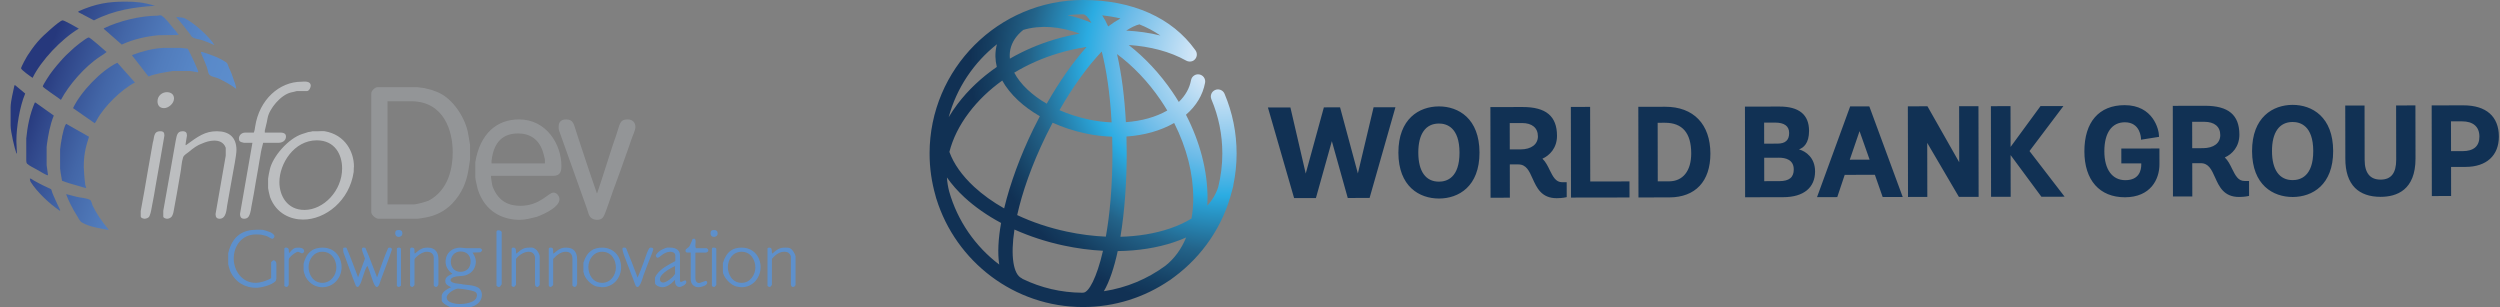 <svg xmlns="http://www.w3.org/2000/svg" xmlns:xlink="http://www.w3.org/1999/xlink" width="583.078" height="71.612" viewBox="4.49 -0.193 583.078 71.612" enable-background="new 4.49 -0.193 583.078 71.612"><rect x="4.49" y="-0.193" width="583.078" height="71.612" fill="#808080" stroke="none"/><defs><path id="a" d="M265.179 58.366c4.704-.058 9.165-.748 13.115-2.074.995-.335 1.939-.705 2.842-1.104-1.101 2.681-2.718 4.918-4.817 6.585-4.152 3.056-9.049 5.152-14.369 5.953 1.332-2.301 2.406-5.546 3.229-9.36m-22.127 6.521c-.101-.083-.208-.159-.326-.218-1.849-.899-2.598-5.022-1.635-11.33 3.557 1.598 7.427 2.863 11.496 3.733 3.082.66 6.153 1.066 9.156 1.224-1.474 6.402-3.361 9.765-4.609 9.765l-.234.021c-4.956-.032-9.652-1.171-13.848-3.195m-17.174-20.388c-.286-1.084-.462-2.185-.536-3.307 1.11 1.581 2.467 3.132 4.079 4.626 2.438 2.249 5.331 4.264 8.556 5.989-.658 3.681-.846 7.017-.428 9.708-5.557-4.202-9.715-10.148-11.671-17.016m41.395-8.946c0-1.3-.018-2.606-.054-3.907 4.143-.278 7.979-1.351 11.121-3.161 2.906 5.755 4.469 11.827 4.454 17.553-.002 1.663-.145 3.243-.406 4.731-1.496.917-3.219 1.713-5.155 2.362-3.44 1.16-7.315 1.787-11.421 1.896.986-5.919 1.461-12.791 1.461-19.474m-13.991 18.264c-4.124-.882-8.02-2.188-11.551-3.848 1.157-5.216 3.318-11.536 6.737-18.549.497-1.016 1.002-2.018 1.523-2.994 2.391 1.073 4.994 1.926 7.724 2.508 2.071.444 4.144.687 6.175.755.037 1.251.056 2.539.056 3.864 0 7.845-.63 14.357-1.532 19.444-2.98-.134-6.047-.518-9.132-1.18m-21.599-10.448c-2.827-2.618-4.77-5.384-5.762-8.134.784-3.082 2.302-6.173 4.541-9.133 2.122-2.812 4.761-5.341 7.788-7.512.873 1.578 2.095 3.116 3.651 4.579 1.482 1.384 3.205 2.642 5.12 3.741-.525 1.002-1.043 2.017-1.546 3.048-2.955 6.053-5.368 12.551-6.784 18.45-2.626-1.486-4.989-3.177-7.008-5.039m33.333-30.952c3.785 2.818 7.257 6.456 10.16 10.708.55.807 1.068 1.629 1.562 2.454-2.665 1.537-6.026 2.456-9.654 2.717-.309-5.748-.992-11.275-2.068-15.879m-6.607 15.257c-2.41-.513-4.701-1.251-6.81-2.18 3.105-5.437 6.508-10.163 9.859-13.677 1.047 4.122 1.929 9.665 2.295 16.538-1.764-.074-3.558-.298-5.344-.681m-14.229-6.938c-1.377-1.29-2.425-2.633-3.13-3.983 3.124-1.881 6.574-3.411 10.255-4.514 2.187-.661 4.402-1.146 6.612-1.486-3.193 3.573-6.374 8.111-9.291 13.238-1.668-.962-3.164-2.055-4.446-3.255m-7.164-10.613l-.131.516c-.334 1.57-.296 3.177.1 4.776-3.586 2.472-6.698 5.398-9.181 8.679-.757 1.002-1.433 2.021-2.044 3.046 1.841-6.82 5.857-12.752 11.256-17.017m3.125 1.21c.369-1.726 1.406-3.273 3.017-4.551 3.886-1.16 8.408-.882 13.163.859-1.999.349-4.003.81-5.976 1.406-3.676 1.102-7.139 2.609-10.314 4.44-.073-.727-.039-1.448.11-2.154m27.021-4.387c1.14-.74 2.193-1.248 3.073-1.459 1.67.672 3.326 1.524 4.897 2.606-2.52-.629-5.199-1.011-7.97-1.147m-5.611-3.567c1.353.149 2.791.382 4.272.731-.928.497-1.888 1.119-2.868 1.869-.434-.985-.9-1.852-1.404-2.6m-3.609 1.309c-1.507-.575-2.997-1.024-4.464-1.344 1.177-.132 2.366-.204 3.58-.204.565.004 1.263.684 1.991 2.002-.365-.156-.737-.312-1.107-.454m-36.641 30.923c0 3.407.486 6.694 1.378 9.816l.167.629.044.117c4.517 14.604 18.146 25.245 34.216 25.245 7.431 0 14.344-2.278 20.071-6.171l.169-.097c.344-.233.669-.477.99-.729 6.588-4.869 11.454-11.938 13.501-20.113.115-.379.214-.763.299-1.148l.029-.272c.489-2.347.744-4.785.744-7.277 0-4.831-.945-9.524-2.813-13.938-.358-.846-1.335-1.241-2.183-.883-.846.355-1.245 1.334-.884 2.18 1.693 4.002 2.551 8.253 2.551 12.64 0 2.688-.335 5.3-.953 7.799-.491 1.575-1.356 3.038-2.55 4.359.03-.565.05-1.137.05-1.72.016-6.388-1.751-13.137-5.029-19.481 2.4-2.06 3.931-4.611 4.458-7.459.17-.905-.43-1.773-1.336-1.939-.9-.17-1.77.428-1.939 1.335-.346 1.885-1.327 3.611-2.854 5.082-.476-.787-.975-1.566-1.497-2.335-2.925-4.286-6.397-7.994-10.194-10.951 5.013.325 9.649 1.544 13.387 3.632.586.331 1.364.325 1.911-.134.708-.585.802-1.639.213-2.348-5.367-7.506-14.647-11.644-26.138-11.644-19.747 0-35.808 16.06-35.808 35.805"/></defs><clipPath id="b"><use xlink:href="#a" overflow="visible"/></clipPath><radialGradient id="c" cx="220.661" cy="789.237" r="2.128" gradientTransform="matrix(27.844 0 0 27.845 -5854.109 -21963.063)" gradientUnits="userSpaceOnUse"><stop offset="0" stop-color="#fff"/><stop offset=".098" stop-color="#D9E9F8"/><stop offset=".406" stop-color="#6CBBE8"/><stop offset=".544" stop-color="#2BACE2"/><stop offset=".765" stop-color="#236389"/><stop offset=".924" stop-color="#153E61"/><stop offset="1" stop-color="#113154"/></radialGradient><path clip-path="url(#b)" fill="url(#c)" d="M221.301-.194h71.609v71.613h-71.609v-71.613z"/><path fill="#113154" d="M579.006 24.375c5.329-.01 8.29 2.573 8.3 7.27.008 4.433-2.896 7.08-7.742 7.089l-3.41.006.013 6.782-4.498.009-.037-21.142 7.374-.014zm-2.859 10.688l2.687-.004c2.618-.006 3.934-1.166 3.931-3.409-.005-2.283-1.448-3.545-4.092-3.542l-2.537.004.011 6.951zm-12.789 2.004c.006 3.106-1.176 4.628-3.627 4.633-2.475.004-3.728-1.549-3.733-4.618l-.023-12.667-4.502.008.022 12.372c-.007 3.026.748 5.323 2.249 6.832 1.395 1.389 3.419 2.095 5.994 2.091 3.716-.008 8.138-1.561 8.125-8.95l-.022-12.373-4.505.008.022 12.664zm-24.163-12.8c4.566-.008 9.446 2.82 9.461 10.76.015 7.904-4.857 10.719-9.425 10.727-4.583.009-9.475-2.79-9.49-10.692-.014-7.942 4.869-10.786 9.454-10.795m.03 17.549c1.781-.002 4.794-.884 4.785-6.781-.01-5.901-3.025-6.777-4.809-6.774-3.109.004-4.821 2.422-4.812 6.791.007 4.377 1.726 6.771 4.836 6.764m-14.132-2.612c.752 1.511 1.397 2.818 2.888 2.814l1.056-.002.007 3.475-.138.039c-.043 0-.826.212-2.199.216-3.549.007-4.648-2.432-5.611-4.587-.794-1.764-1.475-3.294-3.334-3.29l-1.972.002.015 7.757-4.514.009-.037-21.142 7.502-.015c5.457-.008 8.022 2.128 8.03 6.714.004 2.831-1.695 4.585-3.401 5.338.757.715 1.242 1.71 1.708 2.672m-9.31-4.834l2.495-.005c2.514-.005 4.055-1.178 4.05-3.047-.003-1.977-1.358-3.104-3.73-3.101l-2.826.004.011 6.149zm-16.529 3.555l4.646-.008.002.243c.002 1.367-.472 3.664-3.715 3.671-3.056.005-4.888-2.504-4.896-6.709-.008-4.315 1.733-6.788 4.782-6.793 3.63-.007 3.766 3.664 3.766 3.817l.002.245 4.198-.663-.001-.187c-.003-1.528-1.367-7.219-8.037-7.207-5.961.012-9.379 3.945-9.366 10.793.012 6.718 3.552 10.702 9.467 10.692 5.942-.012 8.049-4.153 8.042-7.709l-.006-3.67-8.89.016.006 3.469zm-13.504-13.384l-5.345.009-6.981 9.525-.017-9.511-4.576.009.038 21.142 4.574-.008-.018-9.732 7.186 9.72 5.414-.011-8.194-10.646 7.919-10.497zm-24.311 13.108l-7.406-13.051-4.573.008.038 21.142 4.503-.008-.022-12.609 7.388 12.599 4.599-.009-.038-21.144-4.509.008.02 13.064zm-20.91-12.881l7.734 20.983-4.675.008-1.817-5.182-7.038.014-1.737 5.188-4.719.01 7.728-21.157 4.455-.008.069.144zm-2.335 5.629l-2.278 6.659 4.628-.009-2.35-6.65zm-14.123 4.247c1.628.464 3.744 1.958 3.751 5.128.007 3.817-2.688 6.018-7.415 6.025l-8.902.019-.038-21.143 8.041-.015c4.585-.008 6.907 1.892 6.912 5.672.004 2.916-1.316 3.956-2.349 4.314m-5.047-1.338c1.878-.004 2.757-.8 2.751-2.489-.002-1.602-1.127-2.424-3.319-2.42l-2.515.004.009 4.909 3.074-.004zm-3.058 8.756l3.531-.008c2.284-.004 3.356-.872 3.354-2.721-.003-2.277-1.886-2.749-3.475-2.745l-3.42.006.01 5.468zm-23.081-17.355c6.575-.011 10.512 4.061 10.523 10.907.012 6.49-3.495 10.223-9.601 10.234l-7.173.013-.037-21.142 6.288-.012zm-1.752 17.4l2.631-.006c3.238-.008 5.182-2.44 5.173-6.541-.01-4.738-2.07-7.126-6.117-7.121l-1.711.003.024 13.665zm-15.776-17.37l-4.494.008.037 21.142 13.642-.022-.006-3.746-9.149.017-.03-17.399zm-9.416 14.755c.75 1.508 1.403 2.815 2.882 2.812l1.069-.002.007 3.476-.151.037c-.039 0-.816.213-2.191.217-3.545.006-4.646-2.432-5.621-4.586-.788-1.765-1.464-3.295-3.329-3.293l-1.982.004.015 7.757-4.504.009-.038-21.142 7.492-.015c5.476-.01 8.039 2.128 8.046 6.714.004 2.829-1.707 4.586-3.402 5.338.759.714 1.243 1.709 1.707 2.674m-9.321-4.836l2.51-.004c2.501-.006 4.056-1.179 4.053-3.048-.004-1.976-1.365-3.106-3.728-3.1l-2.846.006.011 6.146zm-16.537-10.032c4.568-.008 9.46 2.819 9.475 10.762.015 7.903-4.869 10.717-9.438 10.723-4.569.012-9.466-2.789-9.48-10.69-.014-7.942 4.872-10.787 9.443-10.795m.03 17.55c1.792-.002 4.79-.886 4.78-6.779-.01-5.903-3.014-6.779-4.804-6.775-3.106.006-4.812 2.423-4.805 6.792.011 4.372 1.724 6.77 4.829 6.762m-15.257-17.346l5.096-.01-6.029 21.155-5.093.009-3.709-13.251-3.716 13.265-5.089.01-6.107-21.132 5.244-.009 3.576 15.417 4.231-15.432 3.777-.006 4.154 15.416 3.665-15.432z"/><path fill="#939597" d="M150.892 27.657c-1.861 0-1.798 1.027-2.632 3.529-1.027 2.887-1.925 5.839-2.886 8.792-.515 1.539-1.028 3.273-1.604 4.877l-.064.063c-1.219-3.594-2.503-7.251-3.658-10.845l-1.155-3.528c-.578-1.733-.642-2.888-2.374-2.888-.963 0-1.733.45-1.733 1.669 0 .191 0 .578.064.833l5.84 16.364c.256.578.448 1.348.706 1.989.319.706.319 1.925 1.411 2.374.256.128.77.192.897.192 1.412 0 1.604-.706 2.247-2.438.385-1.156.77-2.246 1.154-3.273.515-1.604 1.155-3.08 1.669-4.621.448-1.22.897-2.438 1.283-3.593.578-1.605 1.155-3.208 1.669-4.749.32-1.026.962-2.118.962-3.015.001-.961-.64-1.732-1.796-1.732zm-44.662-6.481c-.322-.128-.77-.256-1.027-.385-.578-.128-1.283-.32-1.796-.45l-1.541-.191h-9.304c-.578-.064-1.54.897-1.476 1.476v27.658c0 .642.962 1.476 1.604 1.54h9.177c.193 0 1.411-.193 2.053-.321 1.989-.385 4.171-1.283 6.032-3.209 2.374-2.503 3.272-5.069 3.722-7.443.128-.898.32-1.861.449-2.824v-3.4c0-.192-.32-1.796-.449-2.631-.514-3.276-3.401-8.344-7.444-9.82zm-1.733 25.411c-.578.257-2.759.897-3.593.897h-6.032v-24.063h5.583c7.636.064 9.625 6.996 9.625 11.872 0 3.529-.898 8.791-5.583 11.294zm14.567-5.775h14.502c1.668 0 1.861-1.155 1.861-2.31 0-5.07-3.531-10.845-9.883-10.845-5.134 0-9.113 3.273-10.204 10.012v3.464c0 .513.578 2.758.578 2.823 1.733 5.39 5.968 7.123 9.818 7.123 1.283 0 2.694-.385 3.979-.706.319-.128 5.262-1.925 5.262-4.106 0-.513-.449-1.54-1.412-1.54-1.156 0-3.144 3.081-7.701 3.081-2.504 0-5.069-.835-6.482-4.492-.128-.384-.385-2.117-.385-2.311l.067-.193zm.064-3.466c.515-4.555 2.759-6.416 6.226-6.416 2.565 0 5.069 1.219 5.967 5.004.063.32.257.898.257 1.091v.897h-12.45v-.576z"/><path fill="#BCBEC0" d="M41.868 30.417c-1.668 0-1.347 1.539-1.733 2.63l-.578 3.273-.578 3.272c-.513 3.145-1.091 6.289-1.668 9.433v1.22c0 .449.706.578.899.578.256 0 .961-.129 1.155-.642.385-.898.45-1.861.641-2.696.256-1.411.578-2.888.77-4.3l.578-3.271.578-3.273c.321-1.732.897-5.07.897-5.198.001-.706-.19-1.026-.961-1.026zm13.219 0c-2.76 0-4.363 1.154-7.252 3.271-.063-.063-.063-.128-.063-.256 0-.192.32-1.861.32-1.989 0-.705-.256-1.025-1.025-1.025-1.284 0-1.348 1.025-1.605 2.246l-.578 3.273-.578 3.271c-.578 3.273-1.156 6.547-1.733 9.755v1.348c0 .385.706.514.898.514.385 0 .963-.193 1.219-.771.128-.256.192-.513.256-.77.578-3.016 1.092-6.031 1.604-9.048.256-1.22.256-2.566.642-3.723.191-.577.897-.897 1.346-1.284.963-.833 2.054-1.604 3.016-1.924.898-.385 1.861-.707 2.888-.707.962 0 2.182.257 2.695 1.669v1.861l-2.375 13.604c0 .771.321 1.092.963 1.092 1.604 0 1.604-2.439 1.732-3.016.193-1.091.385-2.246.578-3.273l.771-4.3c.128-.77.834-4.235.834-5.454.004-2.952-1.729-4.364-4.553-4.364zm-12.32-5.391c.963 0 2.309-1.025 2.309-2.246 0-.962-.706-1.477-1.668-1.477-1.091 0-2.182.835-2.182 2.118 0 .899.449 1.605 1.541 1.605zm37.474 5.391c-.45-.064-1.284 0-1.477 0h-1.411c-.32.128-.641.128-.963.191l-1.411.45c-3.208 1.026-6.929 5.263-7.572 8.342-.128.642-.32 1.411-.385 2.054v2.245c0 .129.256 1.412.449 2.054 1.476 3.979 4.941 5.263 7.701 5.263 5.263 0 10.844-4.43 11.807-11.103 0-1.025.063-1.091.063-1.284.001-3.336-1.988-7.379-6.801-8.212zm-4.749 18.352c-4.042 0-5.838-3.337-5.838-6.48 0-4.3 3.4-9.754 8.726-9.754 4.172 0 5.905 3.273 5.905 6.545 0 5.197-4.3 9.689-8.793 9.689zm-4.298-17.133c0-.45-.256-.834-1.092-.898h-3.85v-.449c0-.192.513-1.925.641-2.887.385-2.246 3.08-5.455 5.455-6.032.385-.064.897-.192 1.347-.321h2.374c.578 0 .898-.963.898-1.22 0-1.283-1.733-.962-2.183-.962-5.069 0-9.817 4.107-10.781 10.459-.063.45-.128.963-.319 1.411h-2.053c-.707 0-1.412.578-1.412 1.347 0 .577.128.834 1.155 1.026h1.989l-2.888 16.557c0 .834.322 1.155.963 1.155.385 0 .835-.129 1.092-.578.513-.963.513-1.989.705-2.824.321-1.667.641-3.399.897-5.068l.578-3.273c.192-1.027.32-2.118.514-3.017.128-.961.385-1.989.641-2.951h3.659c.643 0 1.67-.385 1.67-1.475z"/><path fill="#5E90CB" d="M104.241 57.56c-1.219 0-1.733.321-3.016 1.412-.191-.514.192-1.412-.578-1.412-.191 0-.449-.063-.513.321v8.471c0 .192.321.385.513.385.128 0 .257-.128.514-.449v-5.969c0-.191.384-.514.578-.705.834-.706 1.54-1.091 2.374-1.091.578 0 1.411.257 1.54 1.22v6.609c0 .128.321.385.514.385.128 0 .385-.128.449-.32.064-.128.128-.192.128-.387v-5.773c-.001-1.542-.706-2.697-2.503-2.697zm12.706.578c0-.129-.192-.32-.449-.448h-3.337c-.191 0-1.155-.128-1.283-.128-1.925 0-3.465 1.219-3.465 3.336 0 .835.45 1.989 1.604 2.76-1.026.449-1.669.833-1.669 1.667 0 .45.128.835.771 1.155l.578.321c-.77.32-1.989.963-2.183 1.926v1.155c0 .642 1.925 1.604 2.311 1.668.641.129 1.797.257 1.925.257 1.347 0 5.133-.385 5.133-3.272 0-.578-.256-1.284-.898-1.669-1.346-.705-2.759-.514-4.042-.834-.192-.064-2.374-.064-2.374-.898 0-.257.319-.578.768-.706.962-.32 2.053-.128 3.016-.513 1.541-.579 2.118-1.927 2.118-3.146 0-.641-.321-1.41-.769-2.053l1.797-.064c.127-.066.448-.322.448-.514zm-5.648 8.983c.258 0 3.081.256 4.043.77.321.193.386.514.386.77 0 1.861-3.208 2.053-3.851 2.053-.706 0-3.208-.128-3.208-1.538 0-.963 1.989-2.055 2.63-2.055zm.578-3.914c-1.476 0-2.247-1.154-2.247-2.374 0-1.348.898-2.374 2.311-2.374 1.346 0 2.31.897 2.31 2.311.001 1.539-.963 2.437-2.374 2.437zm-14.374-9.755c-.643 0-.835.257-.835.771 0 .385.192.834.835.834.385 0 .834-.258.834-.834.001-.512-.256-.771-.834-.771zm0 4.108c-.064 0-.321 0-.45.193v8.727c.128.129.256.257.45.257.128 0 .256-.128.513-.32v-8.601c-.192-.32-.449-.256-.513-.256zm-23.422 0c-.897 0-1.156.128-2.182 1.284-.128-.385.192-1.284-.642-1.284-.128 0-.385-.063-.45.256v8.662c.128.129.322.257.45.257.192 0 .386-.128.45-.257l.128-.319v-5.84c0-.514 1.668-1.798 2.183-1.798l.898.386c.128 0 .514-.192.514-.514-.001-.769-.963-.833-1.349-.833zm46.716-4.042c-.129 0-.386-.065-.515.319v12.578c.192.256.386.321.578.321.256 0 .32-.192.643-.643v-12.063c.001-.384-.514-.512-.706-.512zm-52.491 6.994c-.128 0-.45.257-.578.449v3.721c-1.026.643-2.567 1.091-3.657 1.091-3.209 0-5.07-2.951-5.07-5.646 0-2.952 1.861-5.647 5.198-5.647.128 0 .833 0 1.219.064.385.129.963.191 1.411.385.386.192.963.578 1.155.578.128 0 .514-.192.514-.578 0-.449-.577-.77-.964-.963-1.861-.705-1.861-.577-3.208-.577-2.888 0-5.583 1.155-6.61 5.454v2.566c0 .129.257 1.092.45 1.605 1.283 2.887 3.85 3.914 5.968 3.914 1.22 0 3.658-.577 4.621-1.541.128-.191.128-.384.192-.641v-3.466c.002-.191-.192-.768-.641-.768zm27.079-2.952c-.128 0-.32 0-.384.128-.963 2.182-1.733 4.558-2.567 6.801-.897-2.245-1.733-4.619-2.695-6.801-.063-.128-.193-.128-.385-.128-.321 0-.45 0-.45.449 0 .193.45 1.411.706 2.118l-1.604 4.363c-.897-2.31-1.732-4.684-2.694-6.866-.063-.128-.256-.063-.385-.063-.514 0-.386.129-.386.514 0 .128 0 .448.064.642.961 2.567 1.861 5.198 2.888 7.764.065.129.256.257.385.257.642 0 1.22-2.438 1.348-2.694.321-.833.45-1.604.962-2.246.321.77.578 1.539.834 2.311.064.063.705 2.63 1.347 2.63.578 0 .834-1.476.897-1.538l.642-1.733c.706-1.797 1.989-5.326 1.989-5.455.002-.26-.126-.453-.512-.453zm-15.656 0c-1.989 0-3.722.835-4.429 3.786v1.604c0 .128.257.964.45 1.412.962 1.732 2.502 2.438 3.914 2.438 2.502 0 4.492-2.053 4.492-4.684 0-2.374-1.604-4.556-4.427-4.556zm-.065 8.214c-2.182 0-3.208-2.053-3.208-3.657 0-1.733 1.155-3.595 3.208-3.595 2.246 0 3.272 1.989 3.272 3.659.001 1.859-1.347 3.593-3.272 3.593zm76.683-8.214c-.129 0-.385-.063-.642.513-.449.899-.707 1.926-1.091 2.889-.45 1.219-.898 2.438-1.414 3.593-.834-2.245-1.731-4.556-2.63-6.738-.128-.32-.385-.256-.45-.256-.449 0-.449 0-.449.449 0 .706 1.926 5.263 2.054 5.776.256.577.513 1.282.706 1.861.192.385.256 1.091.769 1.091.642 0 1.283-2.438 1.347-2.631.385-1.091.834-2.182 1.219-3.209.386-.962 1.092-2.759 1.092-2.951.001-.194-.126-.387-.511-.387zm-27.08.257c-.642-.386-.834-.256-1.347-.256-1.219 0-1.732.32-3.015 1.41-.192-.513.128-1.41-.643-1.41-.128 0-.385-.064-.449.256v8.662c.128.129.321.257.449.257.257 0 .386-.257.578-.513v-6.033c.834-1.091 2.053-1.668 2.952-1.668 1.027 0 1.604.706 1.476 1.926v5.455c0 .256 0 .833.578.833.128 0 .257-.128.513-.448v-6.738c0-.191-.191-.705-.385-.963-.13-.32-.45-.578-.707-.77zm41.774-.257c-.192 0-.449-.063-.513.256v8.6c0 .191.319.321.513.321.128 0 .257-.128.514-.449v-8.408c0-.256-.386-.32-.514-.32zm18.803 1.476c-.77-1.54-1.347-1.477-2.247-1.477-1.219 0-1.731.321-3.015 1.412-.192-.514.128-1.412-.643-1.412-.128 0-.32 0-.449.193v8.727c.128.129.321.257.449.257.258 0 .45-.257.579-.513v-6.033c1.026-1.219 1.926-1.668 2.951-1.668.644 0 1.22.257 1.476 1.091v6.418c0 .063 0 .705.514.705.128 0 .386-.063.578-.448v-6.674c-.001-.194-.13-.385-.193-.578zm-12.386-1.476c-1.989 0-3.53.835-4.365 3.594v1.989c0 1.155 1.798 3.335 3.403 3.528.256.063.769.129.962.129 2.63 0 4.427-2.246 4.427-4.684.002-2.374-1.603-4.556-4.427-4.556zm0 8.214c-2.246 0-3.209-2.053-3.209-3.657 0-1.733 1.091-3.595 3.209-3.595 2.181 0 3.208 1.989 3.208 3.659.001 1.67-1.154 3.593-3.208 3.593zm-8.213-8.085h-2.438c-.385-.643.191-1.604-.256-2.183h-.515c-.191.513-.384 1.026-.641 1.54-.321.706-1.026.643-1.026 1.22 0 .641.641.385 1.219.448v6.225c0 1.092.705 1.861 1.861 1.861.192 0 1.989-.257 1.989-1.091 0-.193-.128-.386-.386-.386l-1.476.514c-.385 0-.834-.257-.897-1.026v-6.097h2.438c.192 0 .577-.192.577-.513 0-.192-.193-.448-.449-.512zm1.796-4.237c-.642 0-.833.257-.833.771 0 .385.191.834.833.834.386 0 .834-.258.834-.834 0-.512-.32-.771-.834-.771zm-34.458 4.108c-1.22 0-1.732.321-3.015 1.412-.192-.514.191-1.412-.578-1.412-.192 0-.449-.063-.514.256v8.6c0 .191.321.321.449.321s.257-.128.578-.449v-6.098c1.027-1.091 1.926-1.668 2.951-1.668 1.093 0 1.605.706 1.542 1.861v5.968c0 .128.32.385.513.385.129 0 .321-.128.385-.192.064-.128.128-.32.192-.515v-5.773c-.002-1.541-.708-2.696-2.503-2.696zm27.656 7.636l-.897.385c-.129 0-.192-.128-.257-.192v-6.03c0-1.22-1.027-1.798-2.182-1.798-1.027 0-.642-.129-1.861.386-.448.128-1.603 1.025-1.603 1.539 0 .128.257.45.385.45.578 0 1.413-1.413 3.016-1.413.449 0 1.155.193 1.155.898v1.283c-1.604.899-3.85 1.862-4.749 3.851v1.156c0 .769 1.284 1.091 1.668 1.091 1.027 0 1.926-.578 3.016-1.732-.063.77.128 1.669 1.091 1.669.321 0 1.542-.513 1.542-1.156-.001-.195-.13-.387-.324-.387zm-2.31-1.539c-.385.833-2.054 2.053-2.759 2.053-.514 0-.769-.322-.769-.771 0-1.411 3.08-2.887 3.529-3.08l-.001 1.798zm-17.005-6.097c-1.989 0-3.529.835-4.364 3.529v2.118l.064.19c.128 1.284 1.989 3.209 3.335 3.273.321.063.835.129.964.129 2.503 0 4.428-2.053 4.428-4.684.003-2.373-1.603-4.555-4.427-4.555zm0 8.214c-2.246 0-3.209-2.053-3.209-3.657 0-1.733 1.155-3.595 3.209-3.595 2.246 0 3.208 1.989 3.208 3.659 0 1.859-1.283 3.593-3.208 3.593z"/><linearGradient id="d" gradientUnits="userSpaceOnUse" x1="59.606" y1="827.621" x2="13.668" y2="810.901" gradientTransform="translate(-5.155 -793)"><stop offset="0" stop-color="#5C8ECD"/><stop offset=".182" stop-color="#5989C9"/><stop offset=".383" stop-color="#517CBC"/><stop offset=".594" stop-color="#4366A7"/><stop offset=".809" stop-color="#30478A"/><stop offset=".9" stop-color="#26387C"/></linearGradient><path fill="url(#d)" d="M20.049 45.111l2.247.577c.963.257 2.182.257 3.145.705.385.191.45.899.642 1.348.898 1.861 2.117 3.658 3.722 5.583v.128c-2.117-.448-4.235-.641-6.16-1.732-.641-.32-.899-1.219-1.283-1.732-.963-1.539-1.925-3.4-2.439-4.876h.126v-.001zm-7.315-3.016c1.091.643 2.374 1.22 3.594 1.798.063 0 .191.191.191.321.128.384.256.833.45 1.22.45 1.091 1.027 2.245 1.54 3.336 0 0 .064.064-.063.192-2.311-1.539-5.39-4.428-6.802-6.737-.129-.192-.129-.449-.192-.77h.128c.193-.002.706.448 1.154.64zm12.514-10.396c-.898 2.697-1.22 4.557-1.22 7.06 0 .192.128 2.631.322 3.914 0 .257.128.578.256.898-.063.063 0 .063-.191.063-.128 0-.963-.257-1.348-.385-1.411-.385-2.759-.77-4.107-1.284-.193-.897-.45-2.694-.45-2.823v-4.492c.064-.449.128-.963.192-1.476.063-.257.128-.514.128-.77.064-.192.128-.449.128-.707.257-.962.45-2.309.963-3.016l5.327 3.018zm-12.45-7.957l4.236 3.016c-.898 2.246-1.284 4.492-1.605 6.738l-.064.641v4.172l.321 2.309s0 .064-.128.064c-.192 0-1.797-.897-2.632-1.411-.705-.386-1.54-.771-2.118-1.284-.191-.191-.191-.706-.191-.834v-5.071c.256-2.694.834-5.71 1.989-8.342h.192v.002zm-4.747-4.042l2.311 1.925c-1.284 3.08-2.053 7.766-2.053 11.101l.128 2.888-.129-.064c-.385-1.027-1.347-5.005-1.347-6.481v-4.3c.063-1.604.577-3.466.897-5.069h.193zm27.912-.642c-3.08 1.541-7.187 5.583-8.854 8.662-.128.257-.321.578-.514.835l-5.069-3.53c1.796-3.786 6.48-8.726 10.331-10.587l4.106 4.62zm15.723-7.121c1.797.577 3.786 1.219 5.583 2.438.319.192.45.833.641 1.283.45.898.834 1.926 1.156 2.952.192.514.449 1.156.513 1.926-1.347-1.027-2.823-1.798-4.171-2.439-.642-.321-1.54-.321-2.053-.834-.385-.386-.385-1.155-.578-1.668-.384-1.155-1.411-3.337-1.411-3.465v-.192h.32v-.001zm-5.069-.964c.578.064 1.156.128 1.668.192.578 1.026 2.439 5.004 2.439 5.39l-.065.128c-.578-.128-1.733-.32-1.925-.32h-3.914c-1.861.32-3.914.578-5.71 1.283l-3.787-4.876v-.128c2.374-.898 4.813-1.541 7.315-1.668h3.979zm-17.263.964c-.45.385-.962.705-1.476 1.026-3.658 2.374-7.379 6.738-9.176 10.138-1.091-.835-4.235-2.888-4.235-3.144 0-.191.641-1.219.962-1.733.77-1.283 2.053-2.888 3.145-4.106.834-.963 1.732-1.861 2.758-2.76.192-.256 3.336-2.822 3.851-2.822.321-.001 3.658 2.95 4.171 3.401zm-6.48-5.456c-4.108 2.438-8.855 7.507-10.782 11.486-.384-.256-2.694-1.861-2.694-2.246 0-.129.45-1.027.705-1.54.386-.642.705-1.348 1.156-1.926.771-1.219 1.669-2.374 2.695-3.464.128-.192 4.428-4.235 5.134-4.235.449 0 3.336 1.667 3.786 1.925zm23.165-2.695c.578.128 1.091.063 1.604.321 2.504 1.282 5.968 4.62 6.866 6.225-.962-.449-1.925-.833-2.888-1.155-.706-.257-1.541-.257-2.182-.642-.385-.192-.514-.706-.834-1.026-.898-1.22-1.989-2.503-3.016-3.722l.45-.001zm-3.85-.321c1.026.705 1.861 1.861 2.694 2.887.45.451.898 1.092 1.284 1.604l-4.621.064c-2.887.256-5.84.897-8.663 2.182l-4.171-3.658v-.128c3.53-1.733 8.6-2.951 12.514-2.951.129 0 .706-.193.963 0zm-1.54-2.31c-4.749.321-9.498.963-14.246 3.401l-3.658-1.926c0-.063 0-.128.064-.193 4.043-1.796 6.994-2.246 10.845-2.246 2.502.001 4.171.129 6.995.964z"/></svg>